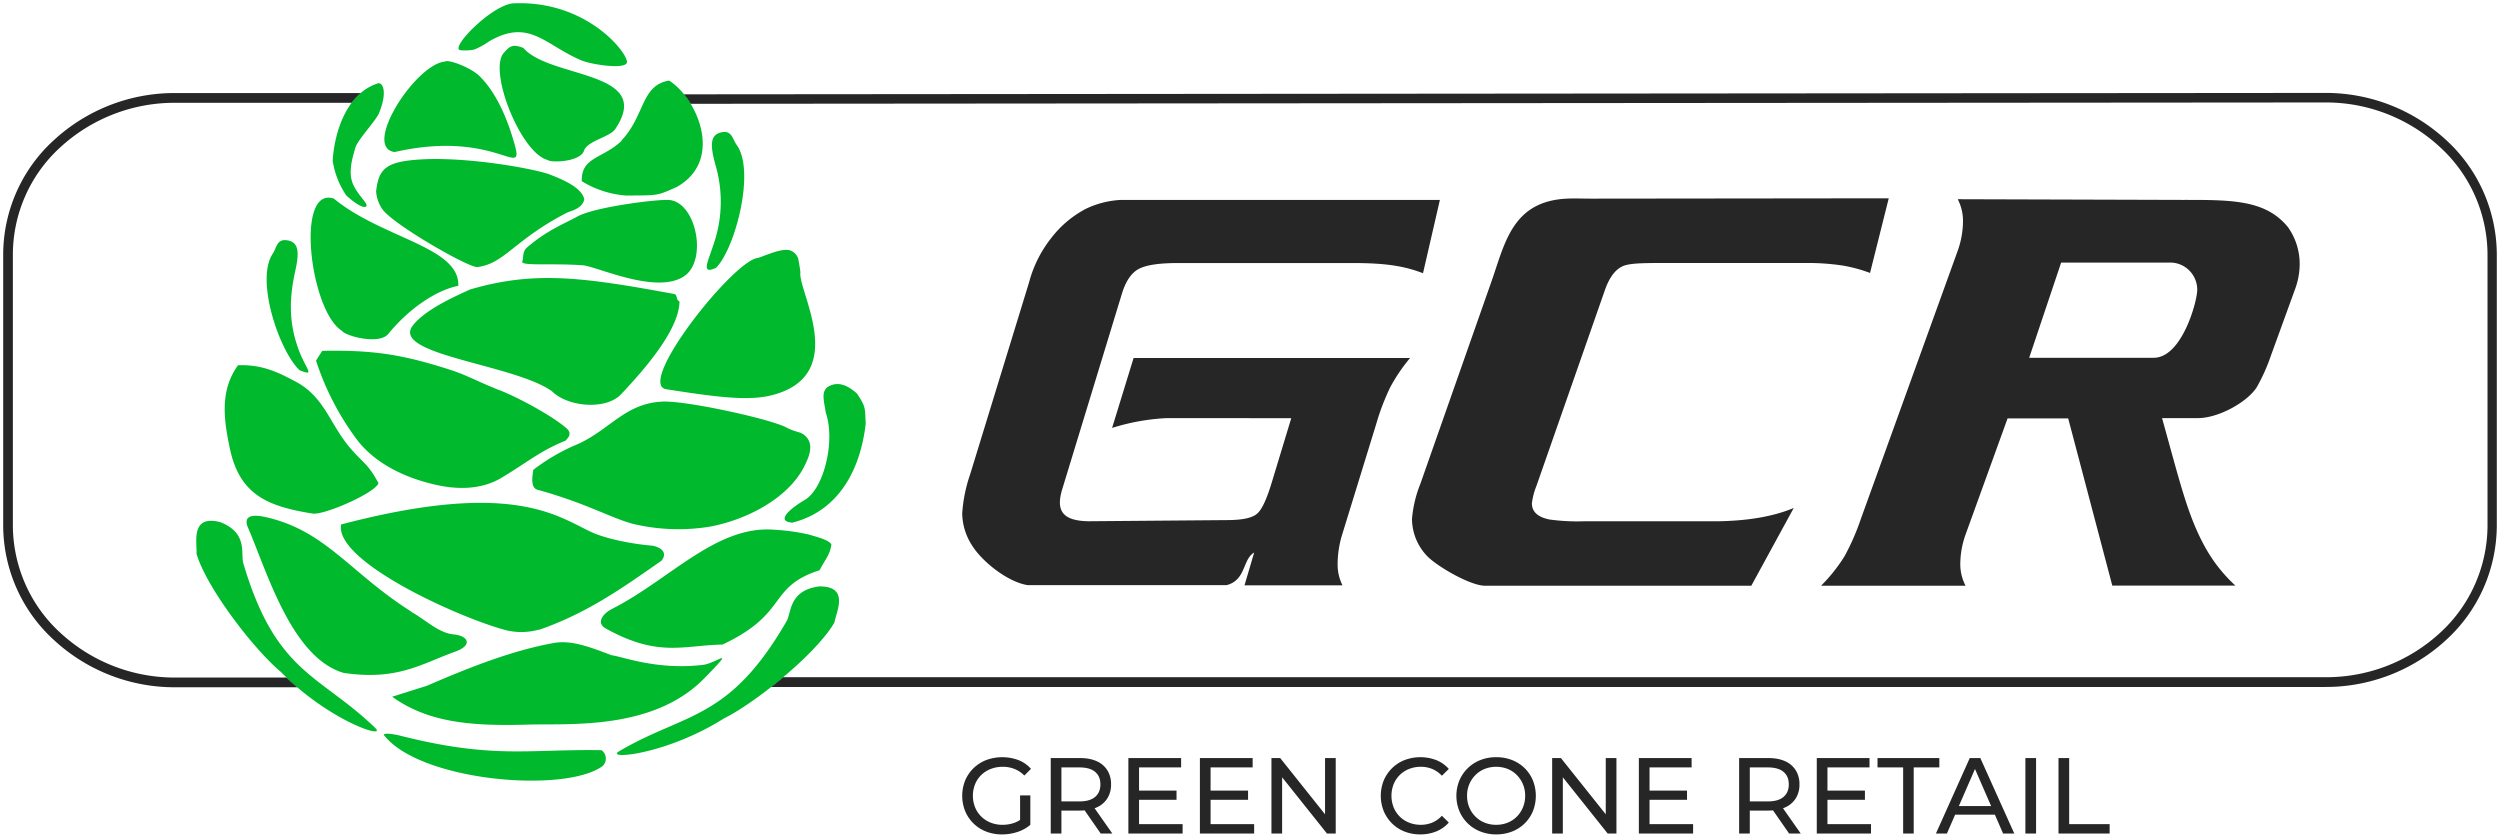 <svg width="391" height="131" fill="none" xmlns="http://www.w3.org/2000/svg"><g clip-path="url(#clip0_4484_19231)"><path d="M118.416 105.916v1.527h2.195a73.386 73.386 0 001.879-1.527h-4.074zm-14.148-91.16l-.024 1.482 3.777-.003a13.298 13.298 0 00-1.038-1.481l-2.715.002zm-59.45 91.213a40.36 40.36 0 001.676 1.52h.048v-1.52h-1.724zm11.6-91.418A9.462 9.462 0 0055 16.077h3.225v-1.526h-1.809z" fill="#262626"/><path d="M390.499 39.682v42.614a24.41 24.41 0 01-2.108 9.738 24.19 24.19 0 01-5.816 8.055 27.743 27.743 0 01-18.925 7.353H120.61a69.345 69.345 0 001.879-1.527H363.65a26.25 26.25 0 0017.95-6.919 22.704 22.704 0 005.464-7.558 22.901 22.901 0 001.984-9.142V39.682a22.965 22.965 0 00-1.991-9.132 22.757 22.757 0 00-5.457-7.555 26.266 26.266 0 00-17.95-6.971l-255.63.21a13.298 13.298 0 00-1.038-1.481l256.689-.22a27.716 27.716 0 0118.904 7.37 24.218 24.218 0 015.811 8.049 24.426 24.426 0 012.113 9.73zM56.417 14.551A9.462 9.462 0 0055 16.078H27.434A26.392 26.392 0 009.43 23.043a22.618 22.618 0 00-5.446 7.538 22.817 22.817 0 00-1.971 9.116v42.6a22.922 22.922 0 001.986 9.137 22.722 22.722 0 005.462 7.556 26.316 26.316 0 0017.959 6.979h17.398a38.995 38.995 0 001.675 1.52H27.388a27.75 27.75 0 01-18.955-7.392 24.185 24.185 0 01-5.823-8.056A24.394 24.394 0 01.5 82.297v-42.6a24.328 24.328 0 012.107-9.738 24.114 24.114 0 015.826-8.047 27.82 27.82 0 0119-7.36h28.984z" fill="#262626"/><path d="M323.467 65.44h-9.483l-6.593 18.228a13.853 13.853 0 00-.801 4.774 7.366 7.366 0 00.824 3.169h-22.602a25.747 25.747 0 003.653-4.582 36.102 36.102 0 002.532-5.758l15.222-42.14a14.06 14.06 0 00.794-4.789 7.567 7.567 0 00-.817-3.184l35.025.107c7.729 0 13.096-.076 16.635 4.284a9.985 9.985 0 011.815 5.812 11.5 11.5 0 01-.756 3.955l-3.735 10.28a29.39 29.39 0 01-2.2 4.926c-1.414 2.29-5.922 4.872-9.248 4.872h-5.588c2.805 10.02 3.984 15.212 6.737 20.183a23.875 23.875 0 004.733 6.01h-19.251l-6.896-26.147zm-6.102-9.485h19.478c4.401 0 6.805-8.782 6.805-10.646a4.295 4.295 0 00-.327-1.63 4.255 4.255 0 00-2.293-2.296 4.185 4.185 0 00-1.811-.312h-16.854l-4.998 14.884zm-140.069.031h43.244a27.001 27.001 0 00-3.108 4.582 36.65 36.65 0 00-2.186 5.727l-5.36 17.404a15.907 15.907 0 00-.68 4.788 7.309 7.309 0 00.755 3.055h-15.319l1.512-5.131c-1.861 1.098-1.24 4.314-4.325 5.107h-31.093c-3.244-.51-7.252-3.817-8.734-6.253a9.442 9.442 0 01-1.512-4.949 23.254 23.254 0 011.241-6.132l9.209-30.005a19.046 19.046 0 013.448-6.919 16.466 16.466 0 015.406-4.582 14.22 14.22 0 015.415-1.405h49.989l-2.639 11.455c-2.752-1.039-5.482-1.588-10.912-1.588h-27.455c-2.927 0-4.968.313-6.11.931-1.142.619-2.019 1.91-2.616 3.865l-9.332 30.577c-.974 3.223-.127 4.949 4.138 5.01l22.049-.183c2.102-.046 3.53-.337 4.302-1.01.772-.67 1.512-2.336 2.306-4.954l3.025-9.975H182.34a33.76 33.76 0 00-8.409 1.527l3.365-10.942zM295.4 31.014l-2.927 11.676a22.856 22.856 0 00-4.256-1.153 36.066 36.066 0 00-5.77-.404h-21.709c-3.668 0-5.876 0-7.002.527-1.127.527-2.072 1.78-2.767 3.818l-10.663 30.5a10.71 10.71 0 00-.717 2.75c0 1.313.93 2.168 2.789 2.528a31.87 31.87 0 005.248.274h20.31c5.294 0 9.467-.763 12.606-2.084l-6.639 12.165h-41.627c-2.382 0-7.781-3.192-9.172-4.75a8.449 8.449 0 01-2.268-5.712 19.01 19.01 0 011.308-5.476l11.169-31.791c2.063-5.88 3.236-12.402 11.734-12.815 1.203-.06 2.518 0 3.948 0l46.405-.053z" fill="#262626"/><path fill-rule="evenodd" clip-rule="evenodd" d="M102.091 85.35c-2.79-.215-7.13-.979-9.664-2.162-5.294-2.482-12.386-8.179-39.078-1.161-1.044 5.635 17.55 14.213 25.405 16.434 1.82.52 3.746.52 5.566 0v.038c7.395-2.566 12.809-6.377 19.123-10.798.755-.877.552-1.924-1.352-2.351zM71.043 99.232c-2.398-.19-4.357-2.207-6.692-3.52v-.038c-9.65-6.11-13.354-12.662-22.792-14.8-1.352-.305-3.78-.597-2.743 1.718 2.97 6.874 6.805 20.252 14.91 22.643 8.439 1.268 12.243-1.451 17.46-3.314 2.767-.985 2.094-2.445-.143-2.689zm17.542-32.265c-2.496-2.168-8.749-5.437-11.131-6.178v-.038c-2.555-.992-4.415-2.077-7.19-2.962-7.517-2.407-12.03-3.056-19.865-2.919l-.975 1.528A42.899 42.899 0 0055.7 68.594c2.707 3.666 7.29 6.11 12.72 7.286 3.552.764 7.136.58 10.002-1.147 4.053-2.428 6.05-4.213 10.094-5.848.046-.23 1.195-.932.069-1.918zM46.732 54.75c-1.573-4.224-1.513-7.982-.575-12.267.644-2.886.673-4.665-1.323-4.91-1.55-.19-1.55 1.154-2.185 2.115-2.745 4.155 1.066 15.275 4.211 18.222 2.534 1.024.992-.137-.128-3.16zm58.678-8.776c-14.17-2.605-21.785-3.673-31.917-.688-1.98.925-6.806 2.972-8.885 5.568-3.729 4.643 15.728 6.072 21.715 10.333 2.451 2.459 8.433 3.002 10.821.465 3.675-3.887 9.074-10.072 9.128-14.51-.605-.251-.251-1.061-.862-1.168zM55.14 70.495c-3.614-3.97-4.242-8.53-9.224-10.973-2.829-1.528-5.25-2.52-8.69-2.397-2.842 3.931-2.267 8.399-1.246 13.157 1.572 7.254 6.11 8.944 12.916 10.041 1.806.276 9.904-3.283 10.298-4.772-1.597-2.863-1.89-2.688-4.054-5.056zM52.213 31.06c-6.117-2.015-3.674 17.664 1.264 20.672h.008c.385.764 5.822 2.292 7.266.466 3.1-3.817 7.418-6.819 10.926-7.491.258-6.109-11.887-7.407-19.464-13.647zm72.962 11.578h.008c0-.32-.286-1.933-.363-2.237a2.011 2.011 0 00-1.376-1.276c-1.406-.259-3.607.802-4.886 1.215-3.779.266-19.47 20.083-14.215 20.557 7.963 1.245 12.794 1.848 16.454.894 12.083-3.146 4.054-16.16 4.378-19.153zm-20.454-11.356c-1.626-.175-11.569 1.047-14.367 2.558-2.223 1.222-4.855 2.193-7.984 4.919h.007c-.696.603-.476 1.581-.689 2.13-.309.763 4.537.245 9.46.603 2.208.168 11.63 4.689 15.933 1.65 3.569-2.52 1.821-11.41-2.36-11.86zm-18.73-3.987c-2.405-.931-15.009-3.245-22.555-2.123-3.675.55-4.28 2.062-4.613 4.743a5.605 5.605 0 001.072 2.932c2.08 2.552 13.25 8.92 14.709 8.92 4.219-.436 5.86-4.292 14.079-8.507.545-.283 2.351-.573 2.7-2.07-.356-1.87-3.487-3.154-5.391-3.895zm23.971 76.689c-7.199.863-12.537-1.284-14.306-1.505-3.305-1.244-6.255-2.412-9.03-1.917-6.585 1.184-13.315 3.865-19.87 6.698l-5.423 1.71c5.437 3.888 11.872 4.643 21.12 4.36 6.479-.197 19.659.963 27.674-7.216 5.233-5.345 1.958-2.382-.165-2.13zM94.311 117.53a1.528 1.528 0 00-.23-.199c-11.65-.191-17.02 1.443-31.901-2.375-1.437-.267-2.381-.298-2.072.084 5.717 7.187 28.318 9.081 34.155 4.758a1.613 1.613 0 00.047-2.268zm-35.632-3.688c-3.82-3.693-7.31-5.778-10.454-8.46a35.612 35.612 0 01-1.242-1.113c-3.425-3.234-6.41-7.593-8.932-16.194-.438-1.527.757-4.727-3.629-6.422-4.71-1.191-3.562 3.291-3.69 4.933 1.4 4.88 7.898 13.586 12.273 17.683.233.22.46.424.68.615l.264.221a40.36 40.36 0 004.276 3.789c6.233 4.791 12.035 6.476 10.454 4.948zm69.408-22.124c-4.697.642-4.296 4.048-5.052 5.415-1.67 2.892-3.263 5.2-4.815 7.082-.5.606-.995 1.167-1.487 1.69-6.266 6.645-12.054 6.969-19.89 11.587-2.337 1.383 7.326.588 16.399-5.14l.31-.152c1.378-.722 3.05-1.79 4.808-3.06a71.309 71.309 0 006.078-4.925c2.654-2.408 4.942-4.888 6.067-6.86.266-1.62 2.451-5.72-2.418-5.637zm-1.498-8.095a31.91 31.91 0 00-5.376-.764c-9.128-.817-16.469 7.82-25.543 12.402-1.248.642-2.585 2.124-.885 3.055 8.145 4.514 11.977 2.628 18.217 2.49 10.471-4.926 6.956-8.965 15.197-11.632.848-1.702 1.603-2.35 1.831-4.023-.454-.764-2.344-1.176-3.441-1.528zm-17.69-65.69a13.646 13.646 0 00-.878-1.699 13.414 13.414 0 00-1.037-1.481 10.752 10.752 0 00-1.696-1.698 7.53 7.53 0 00-.642-.453c-.501.077-.986.23-1.441.456a4.18 4.18 0 00-.6.368c-2.285 1.694-2.416 5.412-5.407 8.545l.03.032c-2.836 2.787-6.39 2.528-6.23 6.337a15.296 15.296 0 007.016 2.247c5.013-.054 4.619.083 7.834-1.346 4.673-2.625 4.738-7.418 3.051-11.308zm17.153 50.348c-.908-.924-1.3-.467-3.267-1.527-3.123-1.429-16.235-4.254-19.447-3.925-5.55.358-7.933 4.29-12.855 6.581a30.356 30.356 0 00-7.077 4.08c-.174 1.153-.425 2.794.657 3.108 8.038 2.199 12.175 4.81 15.6 5.483a30.51 30.51 0 0011.343.29c5.92-1.1 12.422-4.537 14.872-9.607.529-1.084 1.513-3.138.174-4.483zm8-6.705c-1.482-1.337-2.896-1.917-4.348-1.2-1.451.719-.771 2.506-.559 4.148 1.534 4.398-.258 11.89-3.282 13.67-2.056 1.198-4.734 3.328-1.95 3.55 7.433-1.87 10.691-8.537 11.484-15.48-.135-2.481.055-2.558-1.345-4.688zm-18.828-38.894c-.665-.932-.755-2.269-2.268-2.008-1.982.327-1.869 2.114-1.097 4.987a20.33 20.33 0 01-.144 12.218c-.974 3.07-2.193 5.147.287 4.002 3.003-3.062 6.163-15.175 3.222-19.199zm-55.316-8.991c-.154-.469-.436-.692-.73-.677a7.71 7.71 0 00-2.76 1.536A9.458 9.458 0 0055 16.076a11.998 11.998 0 00-1.056 1.699c-1.182 2.285-1.767 4.992-1.912 7.358a13.153 13.153 0 002.125 5.43c.121.152 2.6 2.345 3.145 1.68.332-.435-1.71-2.016-2.269-3.942-.56-1.923.326-4.344.53-5.153.308-1.203 3.21-4.273 3.677-5.373a11.055 11.055 0 00.667-2.1c.177-.884.145-1.542 0-1.984zm20.457 8.472c-.544-1.818-2.101-7.065-5.398-10.287-1.323-1.298-4.816-2.627-5.362-2.245-4.636.397-12.998 13.426-7.894 14.151 16.15-3.696 20.575 4.857 18.654-1.619zm1.49-14.655c-1.868-.764-2.27-.091-3.116.824-2.344 2.925 2.761 15.686 6.935 16.694.469.459 4.99.314 5.641-1.404.476-1.597 4.052-2.161 4.907-3.437 6.185-9.165-10.192-7.858-14.367-12.677zm16.19 2.046C97.71 7.691 91.307-.015 80.2.527 76.75.88 70.105 7.76 72.07 7.86c.695.06 1.394.026 2.08-.1.833-.34 1.625-.775 2.36-1.298 6.298-3.642 8.68.558 14.427 2.987 1.626.686 7.508 1.558 7.107.106z" fill="#00B92C"/><path d="M156.719 130.502a6.725 6.725 0 01-2.488-.447 5.801 5.801 0 01-3.273-3.179 6.45 6.45 0 010-4.824 5.817 5.817 0 011.311-1.914 5.898 5.898 0 011.979-1.265 7.272 7.272 0 015.043.008c.75.291 1.42.76 1.954 1.366l-1.035 1.046a4.6 4.6 0 00-1.562-1.037 4.99 4.99 0 00-1.828-.329 5.065 5.065 0 00-1.862.337 4.432 4.432 0 00-1.487.945 4.193 4.193 0 00-.968 1.442 4.922 4.922 0 000 3.609c.22.546.55 1.04.968 1.451a4.38 4.38 0 001.478.953c.592.229 1.22.343 1.854.337a5.51 5.51 0 001.795-.295 4.414 4.414 0 001.595-.987l.952 1.282a5.912 5.912 0 01-2.029 1.122 7.654 7.654 0 01-2.397.379zm2.823-1.72v-4.386h1.603v4.605l-1.603-.219zm4.792 1.583v-11.806h4.559c1.024 0 1.898.163 2.622.489a3.724 3.724 0 011.67 1.416 4.07 4.07 0 01.585 2.21 4.02 4.02 0 01-.585 2.201 3.734 3.734 0 01-1.67 1.408c-.724.327-1.598.49-2.622.49h-3.641l.752-.776v4.368h-1.67zm1.67-4.2l-.752-.826h3.591c1.069 0 1.879-.233 2.43-.7.551-.467.827-1.122.827-1.965s-.276-1.496-.827-1.957c-.551-.46-1.361-.691-2.43-.691h-3.591l.752-.843v6.982zm6.146 4.2l-2.973-4.284h1.787l3.006 4.284h-1.82zm5.997-1.467h6.813v1.467h-8.483v-11.806h8.249v1.467h-6.579v8.872zm-.151-5.246h6.012v1.434h-6.012v-1.434zm11.338 5.246h6.814v1.467h-8.484v-11.806h8.25v1.467h-6.58v8.872zm-.15-5.246h6.012v1.434h-6.012v-1.434zm9.67 6.713v-11.806h1.369l7.732 9.698h-.718v-9.698h1.67v11.806h-1.369l-7.733-9.698h.719v9.698h-1.67zm23.28.135a6.612 6.612 0 01-2.463-.447 5.75 5.75 0 01-1.954-1.265 5.92 5.92 0 01-1.294-1.914 6.45 6.45 0 010-4.824 5.86 5.86 0 011.313-1.924 5.795 5.795 0 011.952-1.255 6.977 6.977 0 014.96.017 5.107 5.107 0 011.945 1.374l-1.085 1.063a4.349 4.349 0 00-1.503-1.054 4.627 4.627 0 00-1.787-.346 4.89 4.89 0 00-1.829.337 4.27 4.27 0 00-2.422 2.387 4.977 4.977 0 000 3.626 4.27 4.27 0 002.422 2.387 4.87 4.87 0 001.829.337 4.627 4.627 0 001.787-.346 4.24 4.24 0 001.503-1.071l1.085 1.063a5.2 5.2 0 01-1.945 1.383c-.8.322-1.654.482-2.514.472zm11.874.001a6.645 6.645 0 01-2.48-.456 5.86 5.86 0 01-3.281-3.188 6.362 6.362 0 010-4.79 5.883 5.883 0 013.273-3.187 6.622 6.622 0 012.488-.456 6.695 6.695 0 012.472.447 5.845 5.845 0 011.971 1.265c.556.546.997 1.2 1.294 1.923a6.543 6.543 0 010 4.815 5.79 5.79 0 01-1.294 1.915 5.845 5.845 0 01-1.971 1.265 6.716 6.716 0 01-2.472.447zm-.016-1.502a4.727 4.727 0 001.812-.337 4.259 4.259 0 001.436-.953c.408-.413.731-.903.952-1.442a4.664 4.664 0 00.342-1.805 4.527 4.527 0 00-1.294-3.238 4.208 4.208 0 00-1.436-.961 4.987 4.987 0 00-3.607 0 4.283 4.283 0 00-1.445.961 4.495 4.495 0 00-1.303 3.238c-.006.619.11 1.233.343 1.805.221.542.549 1.032.962 1.444.413.411.903.735 1.443.951.571.229 1.18.344 1.795.337zm8.766 1.366v-11.806h1.369l7.732 9.698h-.718v-9.698h1.67v11.806h-1.369l-7.732-9.698h.718v9.698h-1.67zm15.23-1.467h6.814v1.467h-8.484v-11.806h8.25v1.467h-6.58v8.872zm-.15-5.246h6.012v1.434h-6.012v-1.434zM272 130.365v-11.806h4.559c1.024 0 1.898.163 2.622.489a3.724 3.724 0 011.67 1.416c.402.664.605 1.432.585 2.21a4.02 4.02 0 01-.585 2.201 3.734 3.734 0 01-1.67 1.408c-.724.327-1.598.49-2.622.49h-3.64l.751-.776v4.368H272zm1.67-4.2l-.751-.826h3.59c1.069 0 1.879-.233 2.43-.7.551-.467.827-1.122.827-1.965s-.276-1.496-.827-1.957c-.551-.46-1.361-.691-2.43-.691h-3.59l.751-.843v6.982zm6.146 4.2l-2.973-4.284h1.787l3.006 4.284h-1.82zm5.997-1.467h6.813v1.467h-8.483v-11.806h8.25v1.467h-6.58v8.872zm-.151-5.246h6.012v1.434h-6.012v-1.434zm11.989 6.713v-10.339h-4.008v-1.467h9.669v1.467h-4.008v10.339h-1.653zm5.126 0l5.294-11.806h1.654l5.31 11.806h-1.753l-4.726-10.862h.668l-4.727 10.862h-1.72zm2.255-2.952l.451-1.349h6.58l.484 1.349h-7.515zm11.739 2.952v-11.806h1.67v11.806h-1.67zm5.178 0v-11.806h1.67v10.339h6.33v1.467h-8z" fill="#262626"/></g><defs><clipPath id="clip0_4484_19231"><path fill="#fff" transform="translate(.5 .5)" d="M0 0h390v130H0z"/></clipPath></defs></svg>